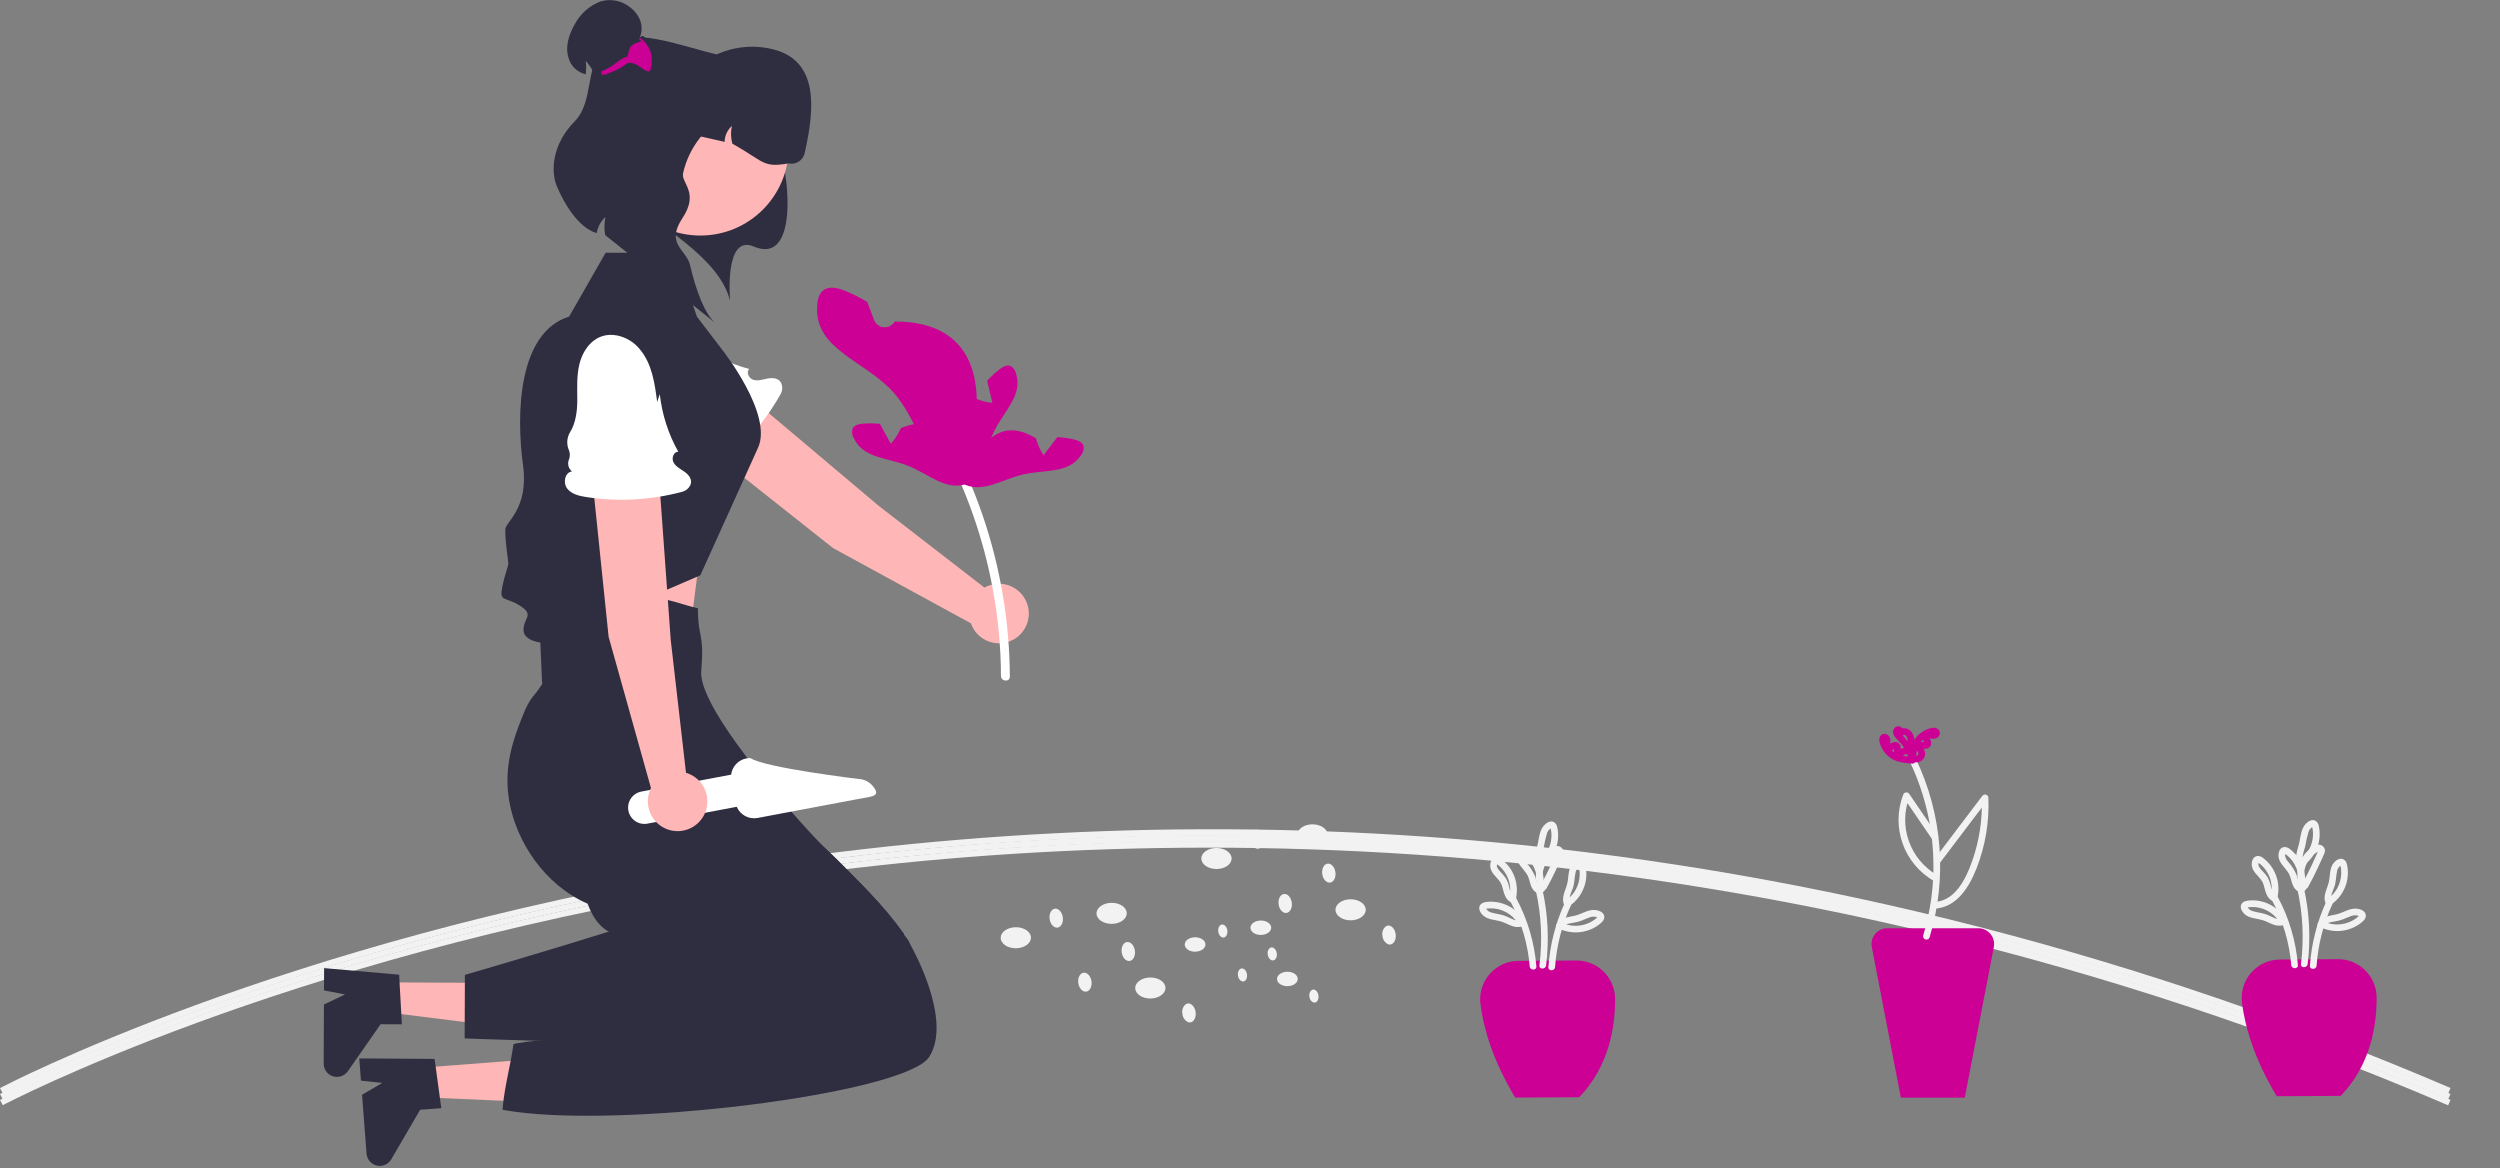 <svg width="843" height="394" viewBox="0 0 843 394" fill="none" xmlns="http://www.w3.org/2000/svg">
<rect x="0" y="0" width="843" height="394" fill="#808080" stroke="none"/>
<g clip-path="url(#clip0_1336_340)">
<path d="M825.526 370.711C589.588 269.497 377.962 274.877 241.976 297.209C94.614 321.412 1.86 370.184 0.94 370.675L0 368.909C0.922 368.418 93.907 319.514 241.569 295.25C328.342 280.998 416.581 277.905 504.139 286.046C613.529 296.225 721.924 324.091 826.315 368.873L825.526 370.711Z" fill="#F2F2F2"/>
<path d="M825.526 368.711C589.588 267.497 377.962 272.877 241.976 295.209C94.614 319.412 1.86 368.184 0.94 368.675L0 366.909C0.922 366.418 93.907 317.514 241.569 293.25C328.342 278.998 416.581 275.905 504.139 284.046C613.529 294.225 721.924 322.091 826.315 366.873L825.526 368.711Z" fill="#F2F2F2"/>
<path d="M825.526 372.711C589.588 271.497 377.962 276.877 241.976 299.209C94.614 323.412 1.86 372.184 0.94 372.675L0 370.909C0.922 370.418 93.907 321.514 241.569 297.25C328.342 282.998 416.581 279.905 504.139 288.046C613.529 298.225 721.924 326.091 826.315 370.873L825.526 372.711Z" fill="#F2F2F2"/>
<path d="M280.902 184.81L225.035 140.569C222.674 138.688 221.147 135.954 220.784 132.957C220.421 129.959 221.251 126.94 223.094 124.549C224.048 123.312 225.244 122.282 226.609 121.523C227.973 120.763 229.479 120.289 231.032 120.131C232.586 119.972 234.156 120.131 235.646 120.598C237.136 121.066 238.516 121.832 239.7 122.85L296.323 170.584L331.952 198.138C333.748 197.127 335.812 196.693 337.863 196.896C339.914 197.098 341.853 197.928 343.417 199.271C344.98 200.613 346.093 202.405 346.602 204.402C347.112 206.399 346.995 208.505 346.266 210.433C345.538 212.361 344.233 214.018 342.53 215.179C340.827 216.34 338.808 216.948 336.747 216.921C334.686 216.895 332.683 216.234 331.011 215.03C329.338 213.825 328.077 212.135 327.399 210.189L280.902 184.81Z" fill="#FFB6B6"/>
<path d="M232.354 154.718C231.618 154.819 230.87 154.675 230.223 154.31C229.577 153.944 229.068 153.376 228.776 152.694C228.399 151.858 227.77 151.161 226.978 150.7C226.824 150.613 226.664 150.535 226.5 150.469C225.5 150.093 224.606 149.48 223.894 148.684C223.181 147.889 222.671 146.932 222.407 145.897C221.588 142.478 218.96 139.161 216.319 136.602C213.429 133.803 210.344 131.118 208.209 127.709C205.128 122.79 204.264 115.887 210.208 111.783C212.763 110.077 215.828 109.304 218.887 109.594C225.29 110.115 230.585 114.022 235.615 117.809L234.356 115.337C239.777 119.568 245.998 122.661 252.644 124.429C251.494 125.475 252.491 127.566 253.967 128.052C255.443 128.538 257.034 128.026 258.555 127.703C260.471 127.296 262.84 127.331 263.596 129.619C263.761 130.171 263.811 130.752 263.741 131.324C263.671 131.897 263.484 132.448 263.191 132.945C257.852 142.445 250.605 150.739 241.907 157.304C239.975 158.761 237.731 160.195 235.327 159.91C232.924 159.625 230.879 156.637 232.354 154.718Z" fill="white"/>
<path d="M188.066 216.472L182.851 191.335L237.661 174.07L230.28 231.933L188.066 216.472Z" fill="#FFB6B6"/>
<path d="M236.142 194L183.319 216.781C183.319 216.781 176.529 216.482 176.529 212.38C176.529 208.278 180.325 207.419 175.35 204.259C170.376 201.099 168.325 203.15 169.35 198.022C170.376 192.895 171.402 191.199 171.402 189.996C171.402 188.792 170.376 183.665 170.376 178.537C170.376 176.051 178.363 171.537 176.376 156.969C173.955 139.22 174.804 112.058 191.913 106.748L204.219 85.212H227.678L234.986 106.748L243.648 118.101C243.648 118.101 260.735 139.708 255.608 150.989C250.48 162.271 236.142 194 236.142 194Z" fill="#2F2E41"/>
<path d="M340.518 228.158C340.426 209.85 337.393 191.676 331.535 174.33C329.853 169.353 327.942 164.463 325.801 159.661C325.016 157.896 322.319 159.211 323.104 160.977C330.381 177.347 334.986 194.778 336.745 212.605C337.248 217.701 337.508 222.81 337.527 227.933C337.537 229.851 340.528 230.092 340.518 228.158Z" fill="white"/>
<path d="M325.49 158.12L327.186 163.15C312.78 161.713 311.052 143.576 301.566 132.645C292.073 121.725 274.93 118.122 275.523 103.661C275.612 101.57 275.942 99.228 277.584 97.923C279.637 96.308 282.638 97.103 285.049 98.104C287.595 99.17 290.066 100.408 292.443 101.809C293.194 103.81 293.944 105.81 294.691 107.812C294.944 108.498 295.386 109.099 295.965 109.545C296.545 109.991 297.239 110.264 297.967 110.333C298.695 110.402 299.428 110.263 300.081 109.933C300.733 109.603 301.28 109.096 301.656 108.469L301.693 108.405C330.387 108.362 333.676 131.929 325.49 158.12Z" fill="#CC0094"/>
<path d="M326.251 163.029C319.202 165.819 313.251 159.876 306.211 157.07C299.162 154.254 291.093 154.611 287.89 147.731C287.602 147.261 287.417 146.736 287.346 146.19C287.275 145.644 287.319 145.089 287.476 144.561C288.041 143.31 289.631 142.968 290.994 142.85C292.893 142.699 294.801 142.718 296.696 142.908C297.155 143.734 297.604 144.57 298.062 145.407C298.839 146.819 299.605 148.231 300.381 149.643C301.785 148.07 302.937 146.289 303.797 144.364C316.78 138.937 322.439 148.583 324.251 161.093L326.251 163.029Z" fill="#CC0094"/>
<path d="M324.297 162.882C330.849 166.694 337.622 161.707 345.002 159.985C352.392 158.254 360.318 159.813 364.513 153.489C364.868 153.067 365.129 152.576 365.281 152.047C365.433 151.517 365.473 150.962 365.396 150.417C365.024 149.095 363.503 148.52 362.173 148.199C360.319 147.766 358.429 147.5 356.527 147.404C355.949 148.152 355.381 148.912 354.802 149.671C353.824 150.951 352.855 152.232 351.876 153.512C350.723 151.747 349.85 149.814 349.288 147.782C337.262 140.477 330.225 149.168 326.564 161.267L324.297 162.882Z" fill="#CC0094"/>
<path d="M324.425 163.144C331.525 160.488 331.956 152.088 335.298 145.287C338.639 138.471 344.865 133.325 342.629 126.074C342.527 125.532 342.312 125.019 341.999 124.566C341.685 124.113 341.28 123.731 340.81 123.444C339.552 122.895 338.143 123.708 337.053 124.534C335.543 125.695 334.14 126.988 332.861 128.399C333.074 129.321 333.302 130.242 333.523 131.17C333.894 132.738 334.271 134.299 334.642 135.867C332.546 135.642 330.497 135.093 328.569 134.241C315.298 138.92 317.567 149.871 324.611 160.367L324.425 163.144Z" fill="#CC0094"/>
<path d="M206.148 63.506C223.391 76.622 242.593 87.061 246.212 101.496C246.212 101.496 244.044 78.816 254.158 83.115C271.151 90.338 265.402 51.056 260.636 44.632C252.694 33.927 225.912 27.843 225.912 27.843L206.914 38.273L206.148 63.506Z" fill="#2F2E41"/>
<path d="M236.173 79.423C252.619 79.423 265.951 66.09 265.951 49.644C265.951 33.197 252.619 19.865 236.173 19.865C219.726 19.865 206.394 33.197 206.394 49.644C206.394 66.09 219.726 79.423 236.173 79.423Z" fill="#FFB6B6"/>
<path d="M225.448 38.25L224.302 43.283L244.334 47.843C244.352 46.825 244.58 45.822 245.004 44.897C245.427 43.971 246.038 43.143 246.797 42.464C246.365 44.438 246.414 46.486 246.941 48.437C257.744 54.499 257.123 56.647 265.855 55.101C267.038 55.37 268.279 55.158 269.306 54.513C270.333 53.866 271.061 52.839 271.33 51.656C274.843 36.225 275.998 20.453 260.642 16.622C256.909 15.689 253.028 15.511 249.226 16.097C245.423 16.683 241.776 18.023 238.498 20.037C235.22 22.052 232.377 24.7 230.137 27.828C227.896 30.955 226.302 34.498 225.448 38.25Z" fill="#2F2E41"/>
<path d="M230.348 58.331C231.328 54.032 233.251 50.005 235.977 46.539C238.703 43.073 242.164 40.256 246.11 38.29C250.057 36.324 254.391 35.259 258.799 35.171C263.207 35.083 267.58 35.974 271.602 37.781C270.209 33.669 267.389 30.192 263.654 27.979L241.106 18.19C229.984 15.658 212.378 8.472 204.344 15.354C196.943 21.676 200.545 34.051 193.73 40.982C186.26 48.577 185.626 57.558 187.744 62.724C190.195 68.7 195.097 76.853 201.215 78.618C201.534 76.515 202.583 74.591 204.179 73.184C203.738 75.189 203.699 77.261 204.066 79.28L241.106 108.822C237.647 105.813 234.699 98.06 232.669 89.328C231.468 84.159 224.299 82.345 230.113 73.573C235.927 64.8 229.558 61.799 230.348 58.331Z" fill="#2F2E41"/>
<path d="M200.681 25.381L200.785 25.588C200.912 25.866 201.039 26.143 201.143 26.431L201.154 26.443C201.72 26.651 202.355 26.316 202.978 25.785C202.881 27.033 202.812 28.241 202.76 29.425L222.479 21.709C219.05 22.301 218.543 10.1 216.083 12.438C215.944 12.565 215.817 12.692 215.69 12.819C215.996 12.083 216.206 11.311 216.314 10.521C216.419 9.53 216.341 8.528 216.083 7.566C216.078 7.561 216.075 7.556 216.073 7.55C216.071 7.544 216.07 7.537 216.071 7.531C215.826 6.66 215.444 5.834 214.94 5.083C214.213 3.991 213.294 3.04 212.226 2.278C210.865 1.237 209.277 0.532 207.592 0.219C205.907 -0.094 204.172 -0.006 202.528 0.476C198.761 1.901 195.648 4.658 193.776 8.224C192.218 11.029 191.029 14.181 191.271 17.379C191.342 18.227 191.524 19.062 191.814 19.862C192.174 20.985 192.788 22.01 193.609 22.857C194.43 23.704 195.436 24.351 196.547 24.746C196.825 24.838 197.148 24.942 197.494 25.069C197.679 23.567 197.69 22.048 197.529 20.543C198.813 21.991 199.875 23.621 200.681 25.381Z" fill="#2F2E41"/>
<path d="M219.777 20.924C219.752 21.568 219.674 22.209 219.546 22.841C219.537 22.922 219.521 23.003 219.5 23.083C218.692 26.674 214.316 19.204 210.933 21.709C208.324 23.637 206.881 24.041 204.006 25.173C203.902 24.884 202.978 25.45 202.851 25.173C202.817 25.104 202.886 24.088 202.851 24.018C205.657 22.898 206.119 22.402 208.624 20.555C211.799 18.211 211.349 20.404 212.088 17.091C212.942 13.269 217.976 14.909 215.39 13.096L215.69 12.68C217.527 13.949 218.881 15.8 219.535 17.934C219.534 17.94 219.535 17.946 219.537 17.952C219.539 17.958 219.542 17.964 219.546 17.968C219.74 18.941 219.817 19.933 219.777 20.924Z" fill="#CB0094"/>
<path d="M662.517 370.127H640.97L631.169 319.345C631.02 318.573 631.044 317.778 631.238 317.016C631.433 316.254 631.793 315.545 632.293 314.938C632.794 314.332 633.422 313.844 634.133 313.509C634.844 313.174 635.621 313 636.407 313H667.08C667.866 313 668.643 313.174 669.354 313.509C670.065 313.844 670.693 314.332 671.194 314.938C671.694 315.545 672.054 316.254 672.249 317.016C672.443 317.778 672.466 318.573 672.318 319.345L662.517 370.127Z" fill="#CC0094"/>
<path d="M532.486 369.984C532.346 370.047 510.798 370.047 510.939 370.11C503.196 357.285 500.194 346.445 499.201 338.511C498.983 336.694 499.152 334.852 499.697 333.106C500.242 331.359 501.15 329.747 502.362 328.377C503.574 327.006 505.062 325.908 506.729 325.153C508.396 324.399 510.204 324.006 512.034 324L531.538 323.886C533.244 323.875 534.935 324.199 536.515 324.841C538.096 325.483 539.534 326.431 540.748 327.629C541.962 328.827 542.928 330.253 543.591 331.825C544.254 333.396 544.601 335.083 544.612 336.789C544.655 346.431 542.499 359.648 532.486 369.984Z" fill="#CC0094"/>
<path d="M521.352 325.53C522.407 316.969 521.981 308.289 520.094 299.872C519.779 298.459 517.609 299.057 517.924 300.47C519.751 308.694 520.149 317.171 519.102 325.53C518.924 326.964 521.175 326.951 521.352 325.53Z" fill="#F2F2F2"/>
<path d="M524.365 326.09C524.871 318.951 526.656 311.961 529.635 305.453C530.234 304.146 528.295 303.001 527.692 304.317C524.539 311.181 522.65 318.556 522.115 326.09C522.012 327.535 524.262 327.529 524.365 326.09Z" fill="#F2F2F2"/>
<path d="M518.069 325.86C517.415 317.866 515.126 310.092 511.344 303.02C510.66 301.742 508.717 302.878 509.401 304.155C513.001 310.875 515.186 318.262 515.819 325.86C515.937 327.293 518.188 327.305 518.069 325.86Z" fill="#F2F2F2"/>
<path d="M510.541 302.273C509.258 301.805 509.113 299.847 508.814 298.722C508.609 297.858 508.279 297.029 507.834 296.261C507.322 295.495 506.739 294.78 506.092 294.126C505.562 293.641 505.131 293.057 504.825 292.407C504.731 292.157 504.705 291.888 504.749 291.625C504.792 291.512 504.823 291.395 504.843 291.276L504.86 291.238C504.93 291.1 504.824 291.12 504.54 291.298C504.54 291.315 505.084 291.616 505.141 291.659C506.695 292.875 507.883 294.496 508.575 296.344C509.267 298.191 509.436 300.194 509.063 302.131C508.772 303.545 510.94 304.149 511.233 302.729C511.723 300.314 511.517 297.808 510.64 295.505C509.762 293.201 508.249 291.194 506.276 289.716C505.767 289.295 505.125 289.066 504.463 289.07C504.067 289.113 503.693 289.272 503.386 289.526C503.079 289.78 502.854 290.119 502.739 290.5C502.547 291.016 502.466 291.567 502.5 292.116C502.535 292.665 502.685 293.201 502.941 293.688C503.876 295.551 505.811 296.62 506.458 298.671C507.177 300.947 507.372 303.505 509.943 304.443C510.231 304.519 510.537 304.48 510.796 304.333C511.054 304.186 511.245 303.943 511.327 303.657C511.4 303.369 511.359 303.065 511.212 302.807C511.066 302.549 510.825 302.358 510.541 302.273Z" fill="#F2F2F2"/>
<path d="M519.561 299.267C518.227 298.783 518.098 296.973 517.738 295.808C517.075 294.069 516.085 292.473 514.822 291.105C514.313 290.555 513.95 289.886 513.766 289.158C513.746 289.019 513.742 288.877 513.756 288.736C513.77 288.601 513.883 288.392 513.863 288.27L513.88 288.231C513.951 288.094 513.844 288.114 513.56 288.291C513.625 288.315 513.689 288.344 513.751 288.376C513.92 288.521 514.135 288.63 514.312 288.771C515.74 289.92 516.842 291.421 517.511 293.126C518.277 295.029 518.475 297.112 518.084 299.125C517.792 300.538 519.961 301.142 520.253 299.723C520.732 297.363 520.547 294.916 519.719 292.655C518.891 290.394 517.453 288.406 515.564 286.913C515.108 286.513 514.56 286.231 513.969 286.093C513.575 286.024 513.168 286.079 512.807 286.252C512.446 286.425 512.148 286.706 511.954 287.057C511.687 287.564 511.533 288.123 511.504 288.696C511.474 289.268 511.57 289.84 511.783 290.372C512.579 292.415 514.548 293.712 515.343 295.744C515.763 296.819 515.938 297.971 516.396 299.034C516.628 299.595 516.977 300.099 517.419 300.513C517.862 300.928 518.388 301.242 518.963 301.436C520.327 301.931 520.914 299.757 519.561 299.267Z" fill="#F2F2F2"/>
<path d="M529.572 304.373C528.704 302.768 529.918 300.862 530.422 299.322C530.965 297.664 530.883 295.931 531.271 294.25C531.378 293.564 531.724 292.94 532.249 292.486C532.392 292.378 532.844 292.256 532.488 292.205C532.227 292.168 532.354 292.212 532.424 292.463C532.527 292.846 532.598 293.237 532.635 293.633C532.806 295.369 532.56 297.121 531.918 298.743C531.232 300.51 530.076 302.055 528.575 303.212C528.325 303.368 528.143 303.615 528.068 303.901C527.993 304.187 528.03 304.491 528.172 304.751C528.324 305.007 528.57 305.193 528.858 305.268C529.147 305.344 529.453 305.303 529.711 305.154C531.531 303.788 532.962 301.969 533.862 299.877C534.761 297.786 535.098 295.496 534.838 293.235C534.693 292.103 534.484 290.591 533.243 290.147C532.027 289.713 530.793 290.594 530.072 291.523C528.726 293.257 528.976 295.516 528.567 297.551C528.018 300.28 526.124 302.726 527.629 305.509C528.318 306.783 530.261 305.648 529.572 304.373Z" fill="#F2F2F2"/>
<path d="M520.051 291.344C519.118 289.634 520.037 287.715 520.501 286C520.786 284.299 521.166 282.617 521.641 280.959C521.865 280.337 522.271 279.795 522.806 279.407C522.913 279.339 523.025 279.278 523.14 279.226C523.128 279.15 522.799 279.178 522.81 279.153C522.841 279.311 522.887 279.467 522.947 279.617C523.037 280.007 523.098 280.404 523.132 280.803C523.264 282.475 523.012 284.154 522.396 285.714C521.711 287.48 520.555 289.026 519.054 290.182C518.803 290.339 518.622 290.586 518.547 290.872C518.472 291.158 518.509 291.462 518.651 291.722C518.803 291.978 519.049 292.164 519.337 292.239C519.625 292.315 519.932 292.274 520.19 292.125C521.997 290.769 523.422 288.967 524.323 286.895C525.224 284.823 525.571 282.552 525.329 280.305C525.198 279.232 525.039 277.827 523.99 277.232C522.84 276.579 521.52 277.395 520.727 278.244C519.204 279.877 519.025 282.149 518.607 284.233C518.046 287.033 516.599 289.713 518.108 292.48C518.801 293.751 520.745 292.617 520.051 291.344Z" fill="#F2F2F2"/>
<path d="M526.775 312.837C527.583 311.522 529.223 311.39 530.612 311.143C531.481 311.002 532.335 310.783 533.164 310.487C534.065 310.151 534.931 309.727 535.84 309.414C536.599 309.075 537.45 309 538.257 309.201C538.302 309.217 538.81 309.496 538.83 309.486C538.902 309.447 538.707 309.19 538.724 309.189C538.713 309.19 538.634 309.306 538.617 309.318C538.274 309.554 537.988 309.896 537.645 310.144C536.24 311.152 534.615 311.811 532.904 312.066C531.01 312.361 529.07 312.129 527.299 311.393C527.039 311.252 526.735 311.216 526.449 311.291C526.163 311.366 525.917 311.547 525.759 311.797C525.611 312.055 525.57 312.361 525.646 312.649C525.721 312.937 525.907 313.184 526.163 313.336C528.309 314.261 530.664 314.593 532.983 314.298C535.301 314.004 537.498 313.093 539.345 311.66C540.261 310.939 541.278 309.976 540.892 308.69C540.535 307.499 539.047 306.972 537.936 306.854C535.514 306.596 533.382 308.237 531.102 308.759C528.722 309.304 526.248 309.398 524.832 311.702C524.072 312.939 526.017 314.07 526.775 312.837Z" fill="#F2F2F2"/>
<path d="M520.867 299.151C519.992 297.114 519.893 294.826 520.591 292.721C521.288 290.617 522.733 288.84 524.651 287.729C524.738 287.679 524.826 287.63 524.915 287.583C525.08 287.555 525.105 287.517 524.99 287.468C525.174 286.849 524.919 287.335 524.851 287.492C524.647 287.968 524.44 288.443 524.23 288.917C523.761 289.974 523.279 291.026 522.785 292.073C521.768 294.23 520.703 296.367 519.538 298.449C518.83 299.714 520.773 300.85 521.481 299.585C522.609 297.569 523.642 295.501 524.631 293.413C525.115 292.392 525.587 291.366 526.047 290.334C526.249 289.88 526.449 289.426 526.646 288.971C526.922 288.484 527.11 287.953 527.2 287.401C527.2 287.1 527.137 286.803 527.014 286.528C526.891 286.253 526.712 286.008 526.488 285.807C526.264 285.606 526 285.455 525.714 285.363C525.427 285.271 525.125 285.24 524.826 285.273C523.719 285.56 522.706 286.131 521.887 286.929C520.23 288.312 519.007 290.143 518.362 292.202C517.561 294.876 517.761 297.75 518.925 300.287C519.077 300.543 519.323 300.729 519.611 300.804C519.899 300.88 520.206 300.839 520.464 300.69C520.716 300.535 520.898 300.288 520.974 300.001C521.049 299.715 521.011 299.41 520.867 299.151Z" fill="#F2F2F2"/>
<path d="M512.82 310.181C511.205 310.905 509.233 309.522 507.786 308.929C506.168 308.265 504.438 308.2 502.789 307.672C502.168 307.503 501.625 307.124 501.252 306.6C501.202 306.494 501.143 306.392 501.076 306.295C501.133 306.308 500.834 306.494 500.963 306.467C501.078 306.444 501.193 306.415 501.309 306.395C501.726 306.328 502.148 306.293 502.571 306.292C504.376 306.267 506.158 306.696 507.753 307.54C509.349 308.384 510.706 309.616 511.701 311.122C512.481 312.336 514.43 311.209 513.644 309.987C512.402 308.074 510.681 306.521 508.652 305.481C506.622 304.441 504.356 303.952 502.078 304.062C500.951 304.134 499.571 304.259 498.992 305.386C498.4 306.537 499.262 307.945 500.121 308.712C501.769 310.182 504.045 310.103 506.052 310.692C507.391 311.084 508.597 311.813 509.914 312.265C511.227 312.754 512.68 312.703 513.956 312.123C514.212 311.971 514.398 311.724 514.473 311.436C514.549 311.148 514.508 310.842 514.359 310.584C514.204 310.332 513.957 310.149 513.671 310.074C513.384 309.999 513.079 310.037 512.82 310.181Z" fill="#F2F2F2"/>
<path d="M789.273 369.531C789.132 369.594 767.584 369.594 767.725 369.656C759.982 356.831 756.981 345.991 755.987 338.058C755.769 336.241 755.938 334.399 756.483 332.652C757.028 330.906 757.936 329.294 759.148 327.923C760.36 326.553 761.849 325.454 763.516 324.7C765.183 323.946 766.99 323.553 768.82 323.547L788.324 323.433C790.03 323.421 791.721 323.746 793.302 324.388C794.882 325.03 796.32 325.977 797.534 327.176C798.749 328.374 799.715 329.8 800.378 331.371C801.041 332.943 801.387 334.63 801.398 336.336C801.442 345.977 799.285 359.195 789.273 369.531Z" fill="#CC0094"/>
<path d="M778.138 325.077C779.193 316.515 778.768 307.836 776.88 299.418C776.565 298.006 774.396 298.604 774.711 300.017C776.538 308.241 776.936 316.718 775.888 325.077C775.71 326.51 777.962 326.497 778.138 325.077Z" fill="#F2F2F2"/>
<path d="M781.151 325.637C781.658 318.498 783.443 311.508 786.421 305C787.02 303.693 785.082 302.548 784.478 303.864C781.326 310.728 779.436 318.103 778.901 325.637C778.798 327.082 781.049 327.075 781.151 325.637Z" fill="#F2F2F2"/>
<path d="M774.855 325.407C774.202 317.413 771.913 309.639 768.13 302.566C767.447 301.289 765.504 302.424 766.187 303.702C769.788 310.422 771.972 317.809 772.605 325.407C772.724 326.839 774.975 326.852 774.855 325.407Z" fill="#F2F2F2"/>
<path d="M767.327 301.82C766.044 301.352 765.899 299.394 765.6 298.269C765.395 297.405 765.065 296.576 764.62 295.807C764.109 295.042 763.526 294.327 762.878 293.673C762.348 293.187 761.918 292.603 761.611 291.953C761.517 291.704 761.491 291.434 761.536 291.172C761.578 291.059 761.609 290.942 761.63 290.823L761.646 290.784C761.717 290.647 761.61 290.667 761.326 290.844C761.326 290.861 761.87 291.163 761.927 291.206C763.481 292.422 764.669 294.042 765.361 295.89C766.053 297.738 766.222 299.74 765.85 301.678C765.558 303.091 767.727 303.695 768.019 302.276C768.509 299.86 768.303 297.355 767.426 295.051C766.549 292.748 765.036 290.741 763.063 289.263C762.553 288.841 761.911 288.613 761.25 288.617C760.854 288.66 760.479 288.818 760.172 289.072C759.866 289.327 759.641 289.666 759.525 290.047C759.333 290.563 759.252 291.113 759.287 291.662C759.322 292.212 759.472 292.747 759.727 293.235C760.662 295.098 762.598 296.167 763.245 298.218C763.963 300.494 764.159 303.052 766.729 303.989C767.017 304.066 767.323 304.026 767.582 303.88C767.841 303.733 768.032 303.49 768.113 303.204C768.186 302.916 768.145 302.611 767.999 302.353C767.852 302.095 767.612 301.904 767.327 301.82Z" fill="#F2F2F2"/>
<path d="M776.348 298.813C775.013 298.329 774.885 296.52 774.524 295.355C773.861 293.616 772.871 292.019 771.608 290.652C771.099 290.102 770.736 289.432 770.553 288.705C770.532 288.565 770.528 288.424 770.542 288.283C770.556 288.148 770.669 287.939 770.65 287.816L770.666 287.778C770.737 287.64 770.63 287.66 770.346 287.838C770.411 287.862 770.475 287.89 770.537 287.923C770.707 288.068 770.921 288.176 771.099 288.318C772.526 289.466 773.629 290.967 774.298 292.673C775.063 294.575 775.262 296.658 774.87 298.671C774.579 300.085 776.747 300.689 777.04 299.269C777.518 296.909 777.333 294.463 776.506 292.202C775.678 289.941 774.239 287.953 772.35 286.46C771.894 286.059 771.347 285.777 770.756 285.639C770.361 285.57 769.955 285.626 769.594 285.799C769.232 285.972 768.934 286.253 768.74 286.603C768.473 287.111 768.32 287.67 768.29 288.242C768.261 288.815 768.356 289.387 768.57 289.918C769.366 291.961 771.335 293.259 772.129 295.29C772.55 296.366 772.724 297.518 773.182 298.581C773.414 299.141 773.763 299.646 774.206 300.06C774.648 300.474 775.175 300.789 775.749 300.983C777.113 301.477 777.7 299.304 776.348 298.813Z" fill="#F2F2F2"/>
<path d="M786.358 303.92C785.49 302.314 786.704 300.409 787.208 298.869C787.751 297.211 787.67 295.478 788.057 293.796C788.164 293.111 788.511 292.486 789.036 292.033C789.178 291.925 789.631 291.802 789.274 291.752C789.013 291.715 789.14 291.759 789.21 292.01C789.313 292.393 789.384 292.784 789.421 293.179C789.592 294.915 789.346 296.667 788.704 298.29C788.018 300.056 786.863 301.601 785.362 302.758C785.111 302.915 784.93 303.162 784.855 303.448C784.78 303.734 784.817 304.038 784.958 304.297C785.11 304.553 785.357 304.739 785.645 304.815C785.933 304.89 786.239 304.849 786.497 304.701C788.318 303.334 789.749 301.515 790.648 299.424C791.548 297.333 791.884 295.043 791.624 292.781C791.48 291.65 791.271 290.138 790.029 289.694C788.814 289.26 787.579 290.141 786.858 291.069C785.513 292.803 785.762 295.063 785.353 297.098C784.804 299.827 782.911 302.273 784.415 305.055C785.104 306.33 787.048 305.195 786.358 303.92Z" fill="#F2F2F2"/>
<path d="M776.837 290.891C775.904 289.181 776.824 287.262 777.288 285.546C777.572 283.846 777.953 282.163 778.427 280.506C778.651 279.883 779.057 279.342 779.593 278.953C779.699 278.885 779.811 278.825 779.926 278.772C779.915 278.696 779.585 278.725 779.597 278.699C779.628 278.858 779.673 279.013 779.733 279.164C779.823 279.554 779.885 279.95 779.918 280.35C780.05 282.021 779.799 283.701 779.183 285.261C778.497 287.027 777.341 288.572 775.84 289.729C775.59 289.886 775.408 290.133 775.333 290.419C775.258 290.705 775.295 291.009 775.437 291.268C775.589 291.524 775.836 291.71 776.124 291.786C776.412 291.861 776.718 291.82 776.976 291.672C778.784 290.316 780.208 288.514 781.109 286.442C782.01 284.369 782.357 282.098 782.116 279.852C781.984 278.779 781.826 277.373 780.777 276.778C779.626 276.126 778.306 276.942 777.514 277.791C775.99 279.423 775.811 281.696 775.393 283.78C774.832 286.58 773.385 289.26 774.894 292.026C775.588 293.298 777.531 292.164 776.837 290.891Z" fill="#F2F2F2"/>
<path d="M783.561 312.384C784.37 311.069 786.009 310.937 787.398 310.69C788.267 310.549 789.121 310.329 789.951 310.034C790.851 309.698 791.717 309.274 792.627 308.961C793.385 308.621 794.236 308.546 795.043 308.748C795.089 308.763 795.597 309.043 795.616 309.032C795.689 308.994 795.493 308.736 795.51 308.736C795.499 308.736 795.421 308.852 795.404 308.864C795.06 309.101 794.774 309.443 794.432 309.691C793.026 310.699 791.401 311.357 789.691 311.612C787.796 311.908 785.856 311.675 784.085 310.94C783.825 310.799 783.521 310.762 783.236 310.837C782.95 310.912 782.703 311.093 782.546 311.344C782.397 311.602 782.356 311.908 782.432 312.196C782.507 312.484 782.693 312.731 782.949 312.883C785.096 313.807 787.451 314.14 789.769 313.845C792.087 313.55 794.284 312.639 796.131 311.207C797.048 310.485 798.064 309.523 797.679 308.237C797.322 307.045 795.833 306.519 794.722 306.401C792.3 306.142 790.168 307.783 787.888 308.305C785.508 308.85 783.035 308.945 781.618 311.248C780.858 312.485 782.803 313.617 783.561 312.384Z" fill="#F2F2F2"/>
<path d="M777.654 298.698C776.778 296.66 776.68 294.373 777.377 292.268C778.074 290.163 779.519 288.387 781.438 287.276C781.525 287.225 781.612 287.177 781.701 287.13C781.866 287.102 781.892 287.064 781.777 287.015C781.96 286.396 781.705 286.882 781.638 287.039C781.433 287.515 781.226 287.99 781.016 288.463C780.547 289.521 780.066 290.573 779.572 291.619C778.554 293.776 777.489 295.914 776.325 297.996C775.617 299.261 777.56 300.396 778.267 299.131C779.395 297.115 780.429 295.047 781.418 292.96C781.901 291.939 782.373 290.912 782.834 289.88C783.036 289.427 783.236 288.973 783.433 288.517C783.709 288.031 783.897 287.499 783.987 286.947C783.987 286.647 783.923 286.349 783.8 286.075C783.677 285.8 783.498 285.554 783.274 285.354C783.05 285.153 782.786 285.002 782.5 284.91C782.214 284.817 781.911 284.787 781.612 284.819C780.505 285.107 779.492 285.678 778.673 286.476C777.017 287.859 775.793 289.689 775.148 291.749C774.347 294.422 774.547 297.296 775.711 299.833C775.863 300.089 776.11 300.275 776.398 300.351C776.686 300.426 776.992 300.385 777.25 300.237C777.502 300.081 777.685 299.835 777.76 299.548C777.835 299.261 777.797 298.957 777.654 298.698Z" fill="#F2F2F2"/>
<path d="M769.606 309.727C767.991 310.452 766.02 309.069 764.573 308.475C762.955 307.811 761.224 307.747 759.575 307.218C758.954 307.049 758.411 306.671 758.039 306.147C757.988 306.04 757.929 305.938 757.862 305.841C757.919 305.855 757.62 306.04 757.749 306.014C757.864 305.99 757.979 305.962 758.095 305.941C758.513 305.874 758.935 305.84 759.358 305.839C761.162 305.813 762.944 306.243 764.54 307.087C766.135 307.931 767.493 309.163 768.487 310.669C769.268 311.883 771.216 310.756 770.43 309.533C769.188 307.621 767.467 306.067 765.438 305.027C763.409 303.988 761.142 303.498 758.865 303.608C757.737 303.68 756.357 303.805 755.778 304.932C755.187 306.083 756.049 307.492 756.908 308.258C758.555 309.728 760.832 309.65 762.839 310.238C764.178 310.63 765.383 311.359 766.7 311.812C768.013 312.3 769.467 312.249 770.742 311.67C770.998 311.518 771.184 311.271 771.26 310.983C771.335 310.695 771.294 310.389 771.146 310.13C770.99 309.878 770.744 309.695 770.457 309.62C770.17 309.545 769.866 309.583 769.606 309.727Z" fill="#F2F2F2"/>
<path d="M650.667 316.048C656.672 296.149 655.032 274.725 646.068 255.972C645.446 254.665 643.505 255.806 644.125 257.107C650.783 271.213 653.274 286.927 651.305 302.4C650.734 306.821 649.795 311.186 648.498 315.45C648.43 315.734 648.476 316.033 648.624 316.284C648.773 316.535 649.013 316.718 649.294 316.796C649.575 316.873 649.875 316.839 650.132 316.699C650.388 316.56 650.58 316.326 650.667 316.048Z" fill="#F2F2F2"/>
<path d="M654.198 290.883L670.335 269.576L668.239 269.008C668.528 276.259 667.437 283.499 665.023 290.343C662.936 296.237 659.333 303.927 652.08 304.163C650.636 304.211 650.629 306.461 652.08 306.413C659.797 306.161 664.047 299.073 666.552 292.659C669.472 285.129 670.811 277.078 670.489 269.008C670.481 268.765 670.395 268.531 670.244 268.34C670.093 268.149 669.885 268.012 669.65 267.949C669.416 267.885 669.167 267.899 668.94 267.987C668.714 268.075 668.522 268.234 668.392 268.44L652.255 289.747C651.381 290.901 653.334 292.024 654.198 290.883Z" fill="#F2F2F2"/>
<path d="M653.363 281.721L643.803 267.727C643.687 267.543 643.52 267.395 643.323 267.303C643.125 267.21 642.905 267.176 642.689 267.204C642.473 267.232 642.269 267.322 642.102 267.462C641.935 267.603 641.812 267.788 641.747 267.996C639.739 273.258 639.666 279.062 641.54 284.373C643.414 289.684 647.114 294.156 651.98 296.992C652.237 297.131 652.538 297.164 652.819 297.085C653.1 297.007 653.339 296.822 653.487 296.57C653.634 296.318 653.678 296.018 653.609 295.735C653.539 295.451 653.363 295.205 653.116 295.049C648.678 292.463 645.312 288.374 643.625 283.523C641.938 278.671 642.041 273.376 643.917 268.594L641.86 268.863L651.421 282.857C652.232 284.045 654.183 282.921 653.363 281.721Z" fill="#F2F2F2"/>
<path d="M644.943 255.196C642.731 255.087 640.43 254.951 638.579 253.596C637.879 253.079 637.283 252.435 636.822 251.697C636.594 251.344 636.4 250.971 636.242 250.581C636.077 250.209 635.977 249.811 635.947 249.405C635.947 249.513 636.054 249.318 635.951 249.404L635.789 249.532C635.731 249.61 635.646 249.664 635.551 249.684C635.456 249.703 635.356 249.687 635.272 249.638C635.097 249.66 635.218 249.366 635.186 249.89C635.089 250.451 635.086 251.024 635.179 251.586C635.243 251.859 635.364 252.115 635.532 252.338C635.701 252.562 635.914 252.748 636.159 252.884C636.404 253.02 636.674 253.104 636.953 253.13C637.232 253.156 637.513 253.124 637.778 253.035C638.155 252.894 638.52 252.722 638.868 252.522L638.969 252.47C639.093 252.412 639.104 252.407 639 252.457C639.086 252.312 639.135 252.596 638.992 252.433L639.087 252.432L638.972 252.425C638.91 252.413 638.851 252.387 638.8 252.349C638.749 252.311 638.707 252.262 638.678 252.206C638.641 252.094 638.635 252.077 638.66 252.157C638.695 252.206 638.697 252.43 638.679 252.212C638.685 252.285 638.685 252.359 638.686 252.432C638.687 252.62 638.675 252.807 638.675 252.995C638.651 253.462 638.753 253.927 638.97 254.341C639.141 254.62 639.384 254.848 639.675 255C639.965 255.152 640.291 255.222 640.618 255.203C641.353 255.169 641.769 254.656 642.389 254.377C642.526 254.307 642.682 254.285 642.833 254.314C642.985 254.343 643.122 254.422 643.223 254.537C643.304 254.64 643.355 254.763 643.37 254.892C643.386 255.022 643.366 255.153 643.313 255.272C643.169 255.531 643.131 255.836 643.207 256.122C643.282 256.409 643.464 256.655 643.716 256.811C643.975 256.959 644.281 256.999 644.568 256.924C644.856 256.848 645.103 256.663 645.255 256.407C645.507 255.959 645.635 255.452 645.627 254.938C645.62 254.424 645.477 253.921 645.213 253.48C644.949 253.039 644.573 252.675 644.124 252.426C643.674 252.176 643.167 252.05 642.653 252.059C642.31 252.064 641.971 252.13 641.651 252.255C641.257 252.383 640.895 252.593 640.589 252.872C640.191 253.367 640.466 252.86 640.483 252.962C640.481 252.951 640.883 253.185 640.913 253.205L640.952 253.307C640.923 253.182 640.918 253.185 640.936 253.317C640.935 253.21 640.924 253.102 640.925 252.995C640.962 252.498 640.926 251.998 640.815 251.511C640.722 251.2 640.55 250.919 640.316 250.695C640.082 250.471 639.793 250.311 639.479 250.232C638.874 250.135 638.254 250.258 637.733 250.579C637.533 250.696 637.328 250.802 637.117 250.897C637.302 250.826 637.056 250.919 637.027 250.908C636.889 250.855 637.159 250.905 637.172 250.911C637.25 250.945 637.375 251.11 637.386 251.112C637.337 251.102 637.34 250.928 637.338 250.896C637.312 250.502 637.444 250.109 637.444 249.715C637.458 249.341 637.381 248.97 637.22 248.633C637.058 248.296 636.817 248.003 636.518 247.78C636.197 247.543 635.804 247.425 635.406 247.443C635.008 247.461 634.628 247.616 634.33 247.88C633.311 248.817 633.727 250.35 634.183 251.453C634.691 252.709 635.471 253.837 636.466 254.755C637.462 255.674 638.648 256.36 639.941 256.765C641.572 257.206 643.253 257.435 644.943 257.446C645.241 257.446 645.527 257.327 645.738 257.116C645.949 256.905 646.068 256.619 646.068 256.321C646.068 256.022 645.949 255.736 645.738 255.525C645.527 255.314 645.241 255.196 644.943 255.196Z" fill="#CC0094"/>
<path d="M645.899 256.3C646.107 254.196 646.348 251.956 647.685 250.229C648.268 249.484 648.993 248.863 649.818 248.401C650.194 248.185 650.592 248.008 651.004 247.873C651.235 247.798 651.469 247.746 651.703 247.682C652.116 247.569 651.625 247.67 651.836 247.654C651.896 247.648 651.956 247.646 652.016 247.647C652.158 247.656 652.176 247.655 652.07 247.645C652.234 247.551 652.182 247.747 652.109 247.647L652.042 247.598C651.96 247.52 651.904 247.418 651.882 247.306C651.861 247.195 651.875 247.079 651.922 246.976C651.909 246.832 652.16 246.944 651.796 246.886C651.206 246.746 650.596 246.711 649.994 246.784C649.715 246.833 649.45 246.94 649.215 247.099C648.981 247.258 648.783 247.464 648.633 247.705C648.484 247.946 648.388 248.215 648.35 248.496C648.312 248.777 648.334 249.062 648.414 249.334C648.555 249.737 648.722 250.131 648.914 250.512C648.841 250.334 648.919 250.542 648.932 250.588C648.974 250.727 648.902 250.78 648.948 250.62C648.958 250.545 648.98 250.472 649.013 250.404C649.048 250.348 649.096 250.301 649.152 250.267C649.283 250.219 649.286 250.213 649.161 250.25C649.178 250.222 649.425 250.254 649.163 250.243C649.057 250.239 648.951 250.242 648.845 250.237C648.682 250.228 648.519 250.21 648.357 250.202C647.884 250.157 647.408 250.248 646.986 250.464C646.667 250.654 646.414 250.938 646.263 251.277C646.111 251.617 646.068 251.994 646.139 252.359C646.331 252.893 646.576 253.407 646.868 253.893C646.911 254.027 646.913 254.171 646.872 254.305C646.831 254.44 646.75 254.559 646.64 254.646C646.53 254.733 646.395 254.785 646.255 254.793C646.115 254.802 645.975 254.767 645.855 254.694C644.59 253.987 643.454 255.929 644.719 256.637C645.174 256.91 645.694 257.055 646.224 257.055C646.754 257.055 647.274 256.91 647.729 256.637C648.183 256.364 648.555 255.972 648.803 255.504C649.052 255.036 649.169 254.509 649.14 253.98C649.041 253.293 648.788 252.637 648.4 252.062C648.4 252.062 648.28 251.871 648.328 251.886C648.62 251.98 648.181 252.345 648.121 252.407L648.015 252.454C648.14 252.426 648.133 252.425 647.995 252.449C648.098 252.444 648.2 252.445 648.303 252.449C648.818 252.519 649.341 252.501 649.85 252.396C650.157 252.307 650.437 252.141 650.662 251.914C650.887 251.687 651.051 251.406 651.138 251.099C651.249 250.472 651.134 249.826 650.811 249.276C650.776 249.2 650.595 248.786 650.65 248.937C650.643 248.918 650.556 248.636 650.56 248.635C650.672 248.634 650.441 249.022 650.577 248.748C650.734 248.43 650.423 249.081 650.401 248.995C650.392 248.96 650.611 248.972 650.621 248.972C651.015 248.982 651.4 249.121 651.796 249.136C652.179 249.164 652.564 249.093 652.913 248.931C653.262 248.77 653.564 248.522 653.791 248.211C654.024 247.883 654.136 247.483 654.107 247.081C654.078 246.679 653.911 246.3 653.633 246.007C652.715 245.07 651.22 245.4 650.133 245.798C648.903 246.244 647.778 246.939 646.828 247.839C645.786 248.846 644.994 250.084 644.517 251.453C644.031 253.027 643.739 254.655 643.649 256.3C643.651 256.598 643.77 256.883 643.981 257.093C644.191 257.304 644.476 257.423 644.774 257.425C645.07 257.419 645.353 257.298 645.562 257.088C645.772 256.879 645.893 256.596 645.899 256.3Z" fill="#CC0094"/>
<path d="M645.801 253.947C644.847 252.15 643.704 250.459 642.394 248.903C642.087 248.537 641.77 248.179 641.444 247.829C641.142 247.55 640.863 247.247 640.611 246.922C640.563 246.842 640.574 246.799 640.547 246.781C640.527 246.703 640.526 246.698 640.543 246.766C640.561 246.811 640.562 246.861 640.546 246.906C640.56 246.995 640.457 246.977 640.556 246.891C640.378 247.045 640.24 247.189 639.959 247.103C639.854 247.071 639.784 246.957 639.703 246.914C639.625 246.872 639.725 246.878 639.704 246.942C639.66 247.071 639.544 247.364 639.474 247.536L641.644 248.134C641.672 247.995 641.775 247.856 641.641 248.016C641.691 247.958 641.745 247.903 641.803 247.853C641.731 247.914 641.75 247.906 641.862 247.831C641.707 247.889 642.029 247.782 642.033 247.781C641.815 247.827 642.33 247.826 642.142 247.787C642.345 247.841 642.532 247.943 642.687 248.086C642.842 248.228 642.96 248.405 643.031 248.603C643.262 249.214 643.362 249.867 643.324 250.52C643.329 251.265 643.252 252.009 643.095 252.738C643.023 253.026 643.064 253.33 643.211 253.588C643.357 253.846 643.597 254.037 643.881 254.122C644.169 254.199 644.475 254.159 644.733 254.012C644.992 253.865 645.183 253.623 645.265 253.337C645.715 251.238 645.929 248.522 644.488 246.747C644.178 246.349 643.775 246.033 643.316 245.824C642.856 245.616 642.353 245.522 641.849 245.55C641.295 245.589 640.767 245.802 640.341 246.159C639.914 246.515 639.611 246.997 639.474 247.536C639.395 247.823 639.433 248.131 639.58 248.39C639.727 248.65 639.972 248.84 640.26 248.919C640.547 248.999 640.855 248.96 641.114 248.813C641.374 248.666 641.564 248.421 641.644 248.134C641.832 247.77 641.931 247.366 641.931 246.956C641.931 246.546 641.834 246.142 641.646 245.778C641.45 245.441 641.151 245.177 640.792 245.026C640.434 244.875 640.035 244.844 639.658 244.939C639.282 245.064 638.952 245.3 638.712 245.616C638.473 245.932 638.335 246.313 638.316 246.709C638.313 247.07 638.383 247.427 638.521 247.761C638.659 248.094 638.863 248.396 639.12 248.648C639.973 249.623 640.881 250.525 641.654 251.57C642.476 252.684 643.213 253.858 643.858 255.082C643.933 255.21 644.032 255.322 644.149 255.411C644.267 255.5 644.401 255.566 644.544 255.603C644.687 255.641 644.836 255.649 644.982 255.629C645.129 255.609 645.27 255.561 645.397 255.486C645.525 255.412 645.636 255.313 645.726 255.195C645.815 255.077 645.88 254.943 645.918 254.8C645.955 254.657 645.964 254.508 645.944 254.362C645.924 254.215 645.875 254.075 645.801 253.947Z" fill="#CC0094"/>
<path d="M447.664 281.506C447.664 279.547 445.381 277.959 442.564 277.959C439.748 277.959 437.465 279.547 437.465 281.506C437.465 283.466 439.748 285.054 442.564 285.054C445.381 285.054 447.664 283.466 447.664 281.506Z" fill="#F2F2F2"/>
<path d="M410.193 293.036C413.009 293.036 415.292 291.448 415.292 289.488C415.292 287.529 413.009 285.941 410.193 285.941C407.376 285.941 405.093 287.529 405.093 289.488C405.093 291.448 407.376 293.036 410.193 293.036Z" fill="#F2F2F2"/>
<path d="M455.424 310.331C458.241 310.331 460.524 308.742 460.524 306.783C460.524 304.824 458.241 303.235 455.424 303.235C452.608 303.235 450.325 304.824 450.325 306.783C450.325 308.742 452.608 310.331 455.424 310.331Z" fill="#F2F2F2"/>
<path d="M468.844 318.488C468.595 318.513 468.343 318.491 468.102 318.422C467.558 318.168 467.092 317.771 466.754 317.274C466.416 316.778 466.217 316.199 466.18 315.599C466.032 314.973 466.079 314.317 466.313 313.718C466.548 313.119 466.959 312.606 467.492 312.246C467.637 312.172 467.794 312.123 467.956 312.101C469.188 311.928 470.381 313.227 470.62 314.99C470.858 316.752 470.063 318.316 468.844 318.488Z" fill="#F2F2F2"/>
<path d="M432.927 301.455C431.7 301.624 430.903 303.19 431.146 304.953C431.389 306.717 432.58 308.009 433.807 307.84C435.033 307.671 435.831 306.105 435.588 304.341C435.345 302.578 434.153 301.285 432.927 301.455Z" fill="#F2F2F2"/>
<path d="M450.304 294.11C450.061 292.346 448.869 291.054 447.643 291.223C446.416 291.392 445.619 292.958 445.862 294.722C446.105 296.485 447.296 297.778 448.522 297.609C449.749 297.439 450.547 295.873 450.304 294.11Z" fill="#F2F2F2"/>
<path d="M424.302 286.179C425.529 286.01 426.326 284.443 426.083 282.68C425.84 280.917 424.649 279.624 423.422 279.793C422.196 279.962 421.398 281.529 421.641 283.292C421.884 285.055 423.075 286.348 424.302 286.179Z" fill="#F2F2F2"/>
<path d="M428.65 312.805C428.64 311.461 427.065 310.383 425.133 310.398C423.201 310.413 421.643 311.515 421.653 312.859C421.664 314.203 423.238 315.28 425.17 315.266C427.102 315.251 428.66 314.149 428.65 312.805Z" fill="#F2F2F2"/>
<path d="M403.006 320.912C404.938 320.897 406.496 319.795 406.485 318.451C406.475 317.107 404.9 316.03 402.968 316.045C401.036 316.059 399.478 317.161 399.489 318.505C399.499 319.849 401.074 320.927 403.006 320.912Z" fill="#F2F2F2"/>
<path d="M434.126 332.537C436.058 332.522 437.615 331.421 437.605 330.077C437.595 328.733 436.02 327.655 434.088 327.67C432.156 327.685 430.598 328.786 430.608 330.13C430.619 331.474 432.193 332.552 434.126 332.537Z" fill="#F2F2F2"/>
<path d="M443.374 338.063C443.203 338.081 443.03 338.067 442.865 338.021C442.49 337.849 442.169 337.58 441.934 337.241C441.7 336.902 441.56 336.506 441.532 336.095C441.427 335.666 441.456 335.216 441.613 334.804C441.771 334.392 442.05 334.037 442.414 333.788C442.513 333.736 442.621 333.701 442.731 333.685C443.576 333.561 444.401 334.445 444.574 335.653C444.747 336.861 444.21 337.938 443.374 338.063Z" fill="#F2F2F2"/>
<path d="M418.646 326.567C417.805 326.69 417.266 327.769 417.442 328.977C417.618 330.185 418.442 331.066 419.283 330.943C420.123 330.821 420.662 329.742 420.486 328.534C420.31 327.325 419.486 326.445 418.646 326.567Z" fill="#F2F2F2"/>
<path d="M430.527 321.437C430.351 320.229 429.527 319.348 428.687 319.471C427.846 319.593 427.307 320.672 427.483 321.88C427.659 323.089 428.483 323.969 429.324 323.847C430.164 323.724 430.703 322.645 430.527 321.437Z" fill="#F2F2F2"/>
<path d="M412.649 316.133C413.489 316.011 414.028 314.932 413.852 313.724C413.676 312.516 412.852 311.635 412.011 311.758C411.171 311.88 410.632 312.959 410.808 314.167C410.984 315.376 411.808 316.256 412.649 316.133Z" fill="#F2F2F2"/>
<path d="M379.943 307.938C379.928 305.979 377.633 304.408 374.817 304.43C372 304.452 369.729 306.057 369.745 308.017C369.76 309.976 372.055 311.546 374.871 311.525C377.688 311.503 379.958 309.897 379.943 307.938Z" fill="#F2F2F2"/>
<path d="M342.562 319.755C345.378 319.734 347.649 318.128 347.634 316.169C347.619 314.21 345.324 312.639 342.507 312.661C339.691 312.682 337.42 314.288 337.435 316.247C337.45 318.206 339.746 319.777 342.562 319.755Z" fill="#F2F2F2"/>
<path d="M387.925 336.702C390.741 336.68 393.012 335.074 392.997 333.115C392.982 331.156 390.687 329.585 387.87 329.607C385.054 329.628 382.783 331.234 382.798 333.193C382.813 335.153 385.109 336.723 387.925 336.702Z" fill="#F2F2F2"/>
<path d="M401.407 344.756C401.158 344.783 400.906 344.763 400.664 344.696C400.118 344.445 399.65 344.052 399.308 343.558C398.966 343.064 398.763 342.487 398.721 341.888C398.569 341.263 398.61 340.606 398.84 340.006C399.07 339.405 399.477 338.888 400.007 338.525C400.152 338.449 400.308 338.399 400.47 338.375C401.701 338.194 402.904 339.483 403.156 341.244C403.408 343.005 402.625 344.575 401.407 344.756Z" fill="#F2F2F2"/>
<path d="M365.36 327.999C364.135 328.178 363.349 329.75 363.606 331.512C363.862 333.273 365.064 334.556 366.289 334.378C367.514 334.199 368.3 332.627 368.043 330.865C367.787 329.104 366.585 327.821 365.36 327.999Z" fill="#F2F2F2"/>
<path d="M382.68 320.521C382.423 318.759 381.222 317.476 379.997 317.655C378.771 317.833 377.986 319.405 378.243 321.167C378.499 322.928 379.7 324.212 380.926 324.033C382.151 323.855 382.936 322.282 382.68 320.521Z" fill="#F2F2F2"/>
<path d="M356.618 312.79C357.843 312.611 358.629 311.039 358.372 309.277C358.116 307.516 356.915 306.233 355.689 306.411C354.464 306.59 353.679 308.162 353.935 309.924C354.192 311.685 355.393 312.968 356.618 312.79Z" fill="#F2F2F2"/>
<path d="M129.938 331.262L129.893 341.278L169.367 346.222L169.434 331.439L129.938 331.262Z" fill="#FFB6B6"/>
<path d="M135.321 341.957L134.731 331.277L134.591 328.667L109.291 326.447L109.251 333.957L116.341 335.327L109.231 338.727L109.141 358.637C109.136 359.592 109.437 360.524 109.999 361.296C110.561 362.068 111.356 362.64 112.266 362.928C113.177 363.216 114.156 363.206 115.06 362.898C115.964 362.59 116.746 362.001 117.291 361.217L120.581 356.507L128.341 345.367L135.511 345.397L135.321 341.957Z" fill="#2F2E41"/>
<path d="M304.881 314.947C298.281 332.197 292.701 345.547 290.411 347.827C287.871 350.367 270.671 351.427 249.411 351.717C226.971 352.017 200.011 351.467 180.961 350.947H180.951C166.561 350.547 156.681 350.157 156.681 350.157L156.701 344.637L156.751 331.377L156.761 328.727C156.761 328.727 157.241 328.597 158.121 328.327C159.751 327.857 162.771 326.977 166.731 325.807C179.171 322.127 200.811 315.657 217.141 310.377C222.491 308.637 227.281 307.037 230.981 305.697C235.221 304.177 238.041 302.997 238.671 302.367C242.401 298.727 244.051 302.367 246.411 305.997C248.771 309.637 249.501 305.997 252.591 303.327C255.681 300.657 262.651 304.327 262.651 304.327C262.651 304.327 262.711 301.907 262.811 298.057C262.961 292.367 263.181 283.507 263.391 274.647C263.381 274.637 263.381 274.637 263.391 274.637C263.401 274.247 263.411 273.847 263.421 273.457C268.221 277.627 273.351 281.447 278.461 286.227C281.791 289.337 286.871 294.487 290.491 298.167C291.221 298.917 292.161 299.907 292.901 300.687C297.266 305.115 301.272 309.884 304.881 314.947Z" fill="#2F2E41"/>
<path d="M142.114 360.032L142.878 370.019L182.623 371.758L181.494 357.018L142.114 360.032Z" fill="#FFB6B6"/>
<path d="M148.341 370.257L146.901 359.667L146.541 357.067L121.141 356.897L121.711 364.387L128.881 365.177L122.081 369.147L123.601 389.007C123.675 389.958 124.05 390.862 124.673 391.585C125.296 392.308 126.134 392.813 127.064 393.026C127.994 393.24 128.968 393.15 129.844 392.771C130.72 392.391 131.451 391.741 131.931 390.917L141.671 374.217L148.811 373.677L148.341 370.257Z" fill="#2F2E41"/>
<path d="M313.341 356.377C305.321 368.917 206.531 381.177 169.441 374.217C169.511 373.217 169.621 372.207 169.751 371.197C170.301 366.757 171.331 362.227 172.191 357.727C172.551 355.837 172.891 353.947 173.151 352.067C174.401 351.867 173.031 351.997 174.671 351.737C176.75 351.368 178.846 351.104 180.951 350.947H180.961C181.601 350.897 182.321 350.847 183.171 350.787C202.061 349.497 226.111 354.937 242.991 345.687C247.761 343.067 248.061 342.327 248.761 341.497C252.821 336.637 253.211 340.657 256.711 342.397C260.211 344.137 259.571 341.087 260.551 338.427C261.531 335.767 265.861 336.117 268.371 335.727C266.041 333.567 267.571 333.187 263.721 331.337C258.041 328.597 248.631 324.557 241.971 321.867C241.95 321.853 241.926 321.842 241.901 321.837C239.091 320.757 235.131 319.047 232.601 317.977C230.641 317.147 227.221 315.587 226.141 315.177C223.761 314.267 219.651 322.867 217.141 321.377C216.251 320.837 215.571 320.417 215.231 320.217C211.001 317.687 214.321 319.007 213.881 315.937C213.821 315.557 213.991 314.577 213.941 314.247C213.831 313.467 214.091 312.167 213.711 311.697C213.321 311.237 212.031 313.557 211.221 313.897C210.861 314.057 209.441 315.167 208.281 315.047C203.281 314.497 199.881 309.617 198.151 304.727C183.591 298.417 173.971 283.677 171.681 269.917C169.741 258.297 173.191 249.017 176.241 241.367C178.981 234.507 179.831 235.457 182.871 230.557C182.781 229.677 182.781 229.907 182.781 229.967C182.781 229.877 182.761 229.517 182.701 228.337C182.541 225.177 182.161 215.847 181.981 211.497C183.236 210.104 184.649 208.862 186.191 207.797C190.921 204.277 198.001 202.257 203.171 201.267C209.061 200.137 216.691 200.947 220.951 201.567C227.591 202.527 229.791 203.817 235.331 205.117C235.341 215.667 237.541 212.727 236.461 226.407C235.371 240.087 273.351 281.447 278.461 286.227C281.791 289.337 286.871 294.487 290.491 298.167C291.221 298.917 292.161 299.907 292.901 300.687C297.141 305.157 305.751 316.237 306.161 316.897C306.681 317.727 306.901 318.377 307.321 319.177C307.331 319.197 321.351 343.837 313.341 356.377Z" fill="#2F2E41"/>
<path d="M294.137 264.871C293.561 264.207 292.854 263.669 292.06 263.291C291.266 262.913 290.403 262.703 289.524 262.674C289.524 262.674 257.765 258.857 253.073 255.633C251.485 255.582 249.935 256.127 248.727 257.159C247.519 258.191 246.74 259.637 246.543 261.214L216.265 266.92C214.834 267.193 213.57 268.023 212.75 269.226C211.93 270.43 211.622 271.91 211.891 273.341C212.161 274.772 212.987 276.038 214.189 276.861C215.391 277.683 216.87 277.996 218.302 277.73L248.425 272.053C248.996 273.388 250.005 274.488 251.285 275.172C252.566 275.855 254.041 276.082 255.468 275.814L289.388 269.421C294.225 268.51 297.362 268.59 294.137 264.871Z" fill="white"/>
<path d="M205.225 214.731L197.906 143.845C197.604 140.841 198.496 137.839 200.389 135.487C202.282 133.135 205.023 131.621 208.022 131.273C209.574 131.092 211.146 131.23 212.642 131.677C214.139 132.124 215.529 132.871 216.727 133.872C217.925 134.874 218.907 136.109 219.613 137.503C220.318 138.896 220.733 140.419 220.83 141.977L226.176 215.843L231.316 260.589C233.294 261.17 235.045 262.345 236.332 263.955C237.619 265.565 238.379 267.532 238.508 269.589C238.638 271.646 238.131 273.693 237.057 275.452C235.983 277.211 234.393 278.597 232.504 279.421C230.615 280.245 228.518 280.468 226.498 280.059C224.478 279.649 222.633 278.628 221.213 277.134C219.794 275.64 218.869 273.744 218.564 271.706C218.259 269.668 218.589 267.585 219.509 265.74L205.225 214.731Z" fill="#FFB6B6"/>
<path d="M192.884 158.962C192.298 158.506 191.878 157.87 191.688 157.151C191.499 156.433 191.55 155.673 191.835 154.987C192.17 154.134 192.231 153.197 192.008 152.308C191.963 152.137 191.907 151.968 191.839 151.804C191.411 150.826 191.225 149.758 191.298 148.692C191.371 147.627 191.699 146.594 192.256 145.683C194.133 142.709 194.673 138.512 194.662 134.835C194.649 130.812 194.418 126.729 195.369 122.819C196.741 117.18 201.08 111.742 208.168 113.134C211.173 113.772 213.866 115.427 215.794 117.82C219.89 122.769 220.789 129.288 221.589 135.533L222.48 132.905C223.235 139.741 225.362 146.355 228.735 152.348C227.184 152.255 226.383 154.428 227.065 155.824C227.747 157.221 229.225 158.002 230.517 158.866C232.146 159.954 233.775 161.674 232.664 163.813C232.384 164.317 232.003 164.757 231.544 165.107C231.086 165.457 230.56 165.708 230 165.844C219.47 168.653 208.473 169.253 197.7 167.608C195.308 167.241 192.715 166.636 191.241 164.716C189.767 162.796 190.48 159.246 192.884 158.962Z" fill="white"/>
</g>
<defs>
<clipPath id="clip0_1336_340">
<rect width="842.42" height="393.14" fill="white"/>
</clipPath>
</defs>
</svg>
